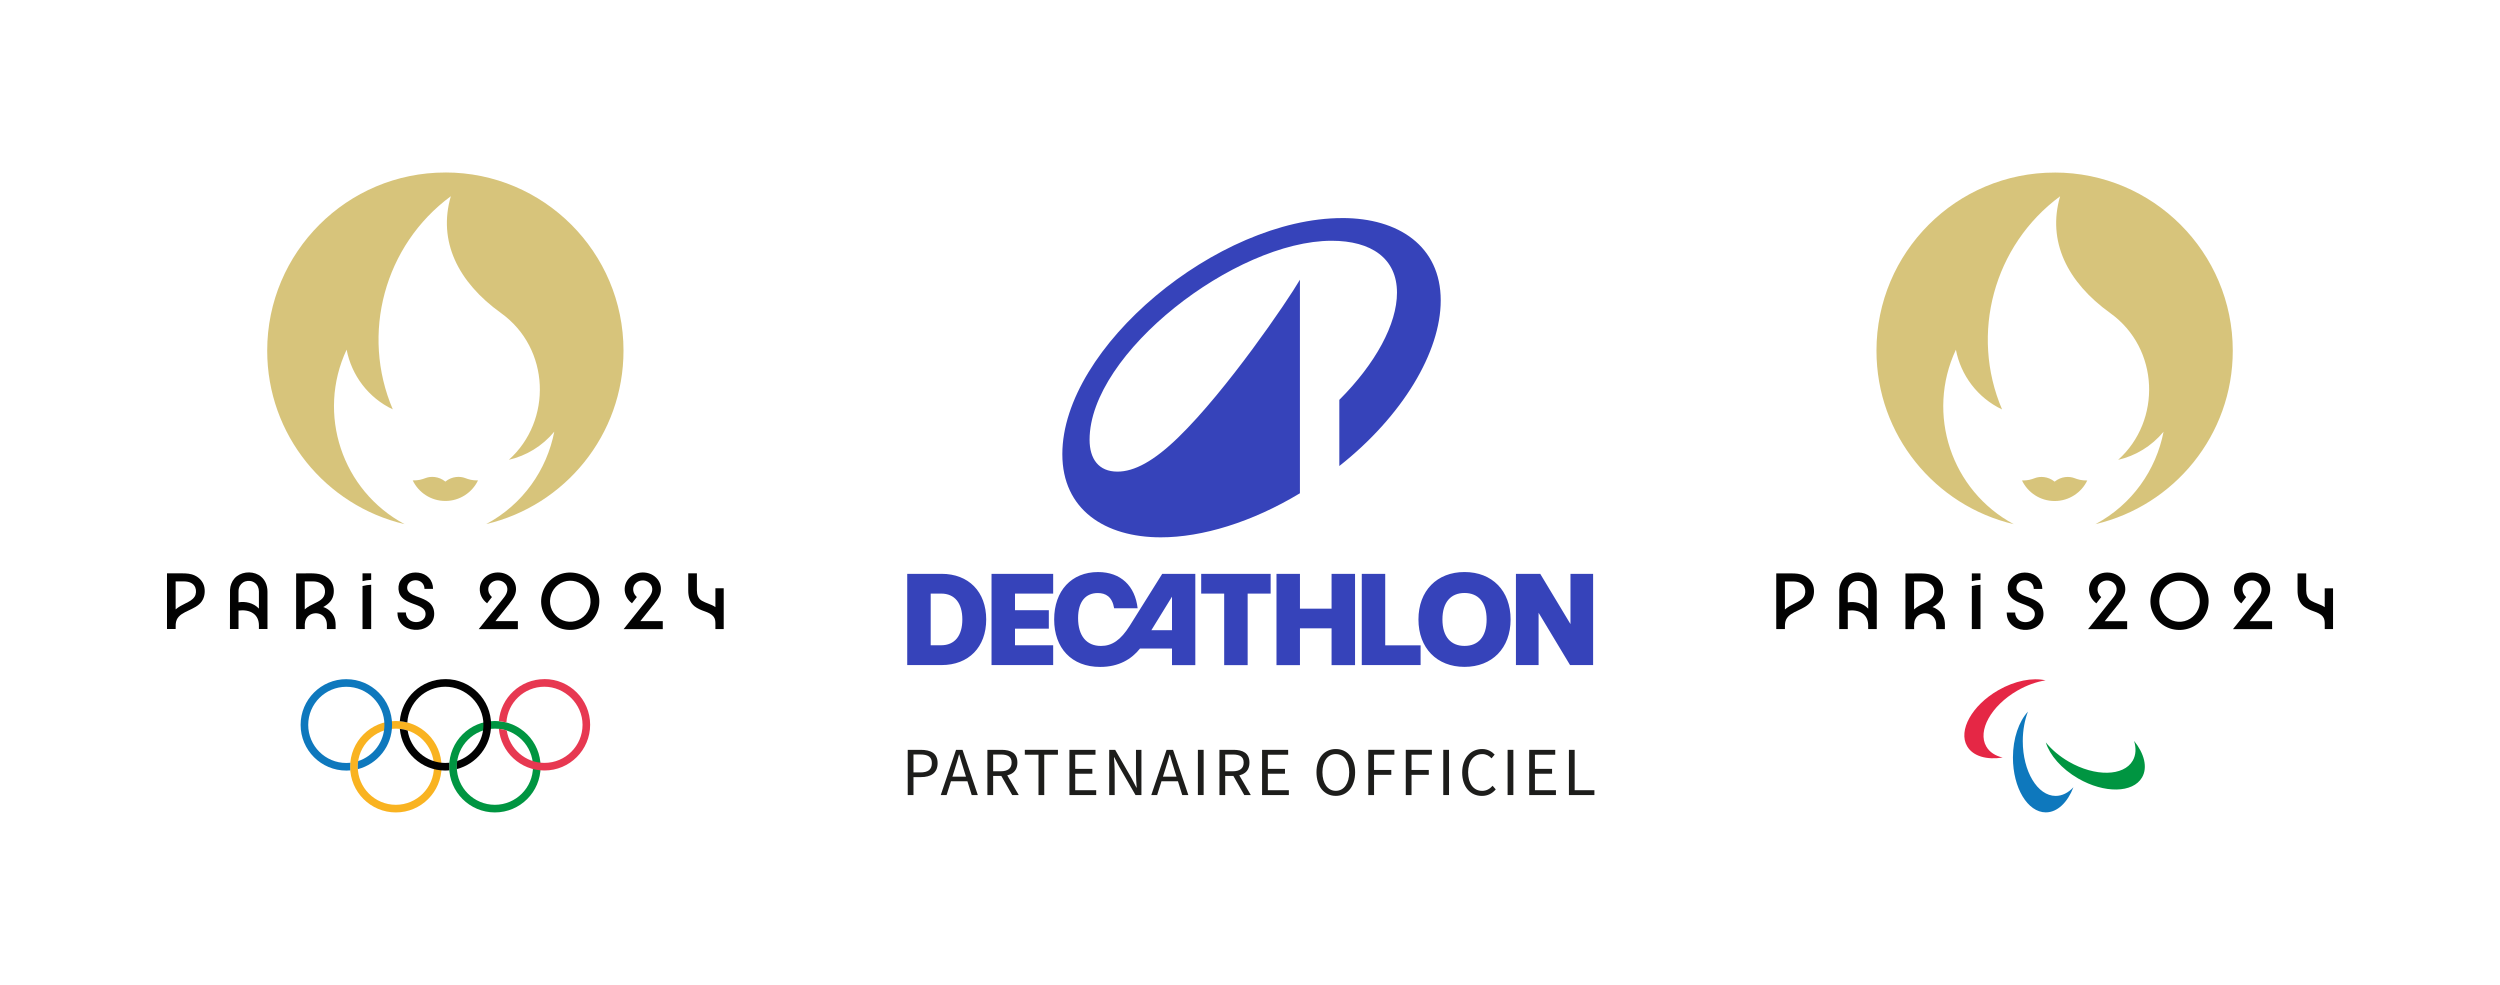<?xml version="1.0" encoding="UTF-8"?>
<svg id="EMBLEMES" xmlns="http://www.w3.org/2000/svg" viewBox="0 0 835.05 329">
  <defs>
    <style>
      .cls-1 {
        fill: #009541;
      }

      .cls-2 {
        fill: #e52745;
      }

      .cls-3 {
        fill: #e73851;
      }

      .cls-4 {
        fill: #020202;
      }

      .cls-5 {
        fill: #0e78bd;
      }

      .cls-6 {
        fill: #f9b321;
      }

      .cls-7 {
        fill: #d7c47b;
      }

      .cls-8 {
        fill: #3643ba;
      }

      .cls-9 {
        fill: #1d1d1b;
      }
    </style>
  </defs>
  <g>
    <path class="cls-4" d="m64.96,199.36c-.68,1.03-1.85,1.61-2.92,2.14-1.17.59-2.38,1.17-3.37,2.05v-9.35h2.74c1.53,0,3.22.47,3.83,2.04.37.96.31,2.25-.27,3.12m.14-7.11c-1.39-.67-2.88-.74-4.39-.74h-4.94v18.6h2.89c0-1.06-.07-2.15.38-3.13.73-1.58,2.43-2.35,3.91-3.06,1.59-.77,3.35-1.52,4.4-3.01.94-1.32,1.19-3.07.92-4.65-.31-1.8-1.55-3.23-3.17-4.01"/>
    <path class="cls-4" d="m86.32,203.13c-1.7-1.73-4.31-2.33-6.65-1.95v-3.04c0-.56-.02-1.12.13-1.67.27-1.05,1.07-1.91,2.1-2.26,1.07-.36,2.32-.2,3.23.48.91.68,1.34,1.73,1.35,2.85,0,.87,0,1.74,0,2.62v3.14c-.05-.06-.1-.12-.16-.18m.03-11.1c-2.5-1.41-6.09-1-8.02,1.18-.94,1.06-1.42,2.42-1.5,3.82-.02.36-.02,13.08-.02,13.08h2.86v-6.16c1.68-.21,3.57-.05,4.98.98,1.27.92,1.82,2.37,1.83,3.9v1.28h2.86v-12.47c0-2.29-.94-4.45-2.99-5.61"/>
    <path class="cls-4" d="m104.64,194.2c1.84,0,3.7.9,3.9,2.91.1.97-.12,1.93-.76,2.67-.71.81-1.75,1.3-2.71,1.76-1.15.55-2.31,1.13-3.27,2v-9.34h2.83Zm4.36,9c-.33-.18-.68-.32-1.05-.44.92-.5,1.83-1.13,2.47-1.97.6-.78.94-1.68,1.04-2.65.22-2.04-.44-3.98-2.12-5.22-2.24-1.66-5.06-1.4-7.69-1.4h-2.73v18.6h2.89c0-.55-.02-1.11,0-1.66.06-1.23.6-2.42,1.68-3.07,1.05-.64,2.48-.72,3.6-.21,1.13.5,1.86,1.59,2.04,2.79.11.7.05,1.44.05,2.15h2.92c0-1.02.06-2.06-.17-3.06-.37-1.65-1.44-3.05-2.94-3.85"/>
    <path class="cls-4" d="m121.09,194.11c.94-.25,1.92-.37,2.89-.43v-2.18h-2.89v2.6Z"/>
    <path class="cls-4" d="m121.09,195.75v14.36h2.89v-14.79c-.97.04-1.95.19-2.89.43"/>
    <path class="cls-4" d="m143.27,201.18c-1.04-.82-2.28-1.28-3.5-1.73-1.14-.42-2.46-.85-3.28-1.79-.76-.86-.59-2.24.19-3.02.81-.81,2.11-.99,3.17-.66,1.2.38,1.93,1.46,1.93,2.71h2.86c0-1.36-.44-2.67-1.38-3.68-.91-.97-2.16-1.55-3.47-1.72-1.36-.18-2.77,0-3.98.68-1.13.64-2.08,1.67-2.49,2.92-.38,1.2-.3,2.69.31,3.8.68,1.23,1.92,1.98,3.19,2.52,1.37.59,2.96.95,4.19,1.82.5.35.91.81,1.06,1.41.14.59.09,1.26-.18,1.8-.67,1.33-2.33,1.74-3.69,1.47-1.52-.29-2.63-1.57-2.63-3.13h-2.83c0,1.51.49,2.94,1.57,4.02,1.07,1.07,2.56,1.64,4.06,1.76,1.57.13,3.19-.19,4.48-1.11,1.19-.84,2-2.16,2.15-3.62.18-1.71-.37-3.38-1.74-4.46"/>
    <path class="cls-4" d="m170.19,201.58c.64-.79,1.26-1.63,1.68-2.56.42-.92.57-1.94.45-2.94-.21-1.91-1.54-3.5-3.26-4.29-1.76-.8-3.98-.77-5.71.12-1.74.89-2.99,2.59-3.09,4.57-.11,2.02.83,3.81,2.43,5.03l1.63-2.09c-.59-.56-1.05-1.23-1.18-2.04-.13-.78,0-1.57.48-2.22.93-1.26,2.81-1.64,4.19-.94.69.35,1.28.95,1.52,1.69.26.77.14,1.66-.2,2.39-.33.74-.86,1.37-1.36,1.99-1.93,2.42-3.86,4.83-5.79,7.25-.69.86-1.38,1.73-2.07,2.59h13.07v-2.66h-7.5l4.7-5.86Z"/>
    <path class="cls-4" d="m196.72,203.49c-1.13,2.65-3.79,4.35-6.68,4.18-2.79-.17-5.22-2.17-6.03-4.83-.83-2.74.15-5.79,2.43-7.52,2.28-1.74,5.51-1.8,7.86-.17,2.63,1.82,3.68,5.4,2.43,8.35m.64-9.49c-2.88-2.82-7.39-3.57-11.05-1.88-3.69,1.7-5.91,5.62-5.53,9.65.38,3.96,3.34,7.35,7.18,8.32,3.9.99,8.18-.47,10.51-3.78,2.35-3.33,2.28-8-.17-11.25-.29-.38-.6-.74-.94-1.07"/>
    <path class="cls-4" d="m218.59,201.58c.64-.79,1.26-1.63,1.68-2.56.42-.92.57-1.94.45-2.94-.21-1.91-1.54-3.5-3.26-4.29-1.76-.8-3.98-.77-5.71.12-1.74.89-2.99,2.59-3.09,4.57-.11,2.02.83,3.81,2.43,5.03l1.63-2.09c-.59-.56-1.05-1.23-1.18-2.04-.13-.78,0-1.57.48-2.22.93-1.26,2.81-1.64,4.19-.94.69.35,1.28.95,1.52,1.69.26.77.14,1.66-.19,2.39-.33.74-.86,1.37-1.37,1.99-1.93,2.42-3.86,4.83-5.79,7.25-.69.86-1.38,1.73-2.07,2.59h13.07v-2.66h-7.5l4.7-5.86Z"/>
    <path class="cls-4" d="m238.96,196.49v6.3c-1.38-.98-3.09-1.28-4.54-2.14-1.24-.75-1.64-2.05-1.64-3.42,0-1.35,0-5.72,0-5.72h-2.89v5.81c0,1.98.49,3.92,2.11,5.2,1,.78,2.2,1.27,3.4,1.68,1.06.37,2.2.84,2.92,1.74.58.71.64,1.55.64,2.43v1.74h2.77v-13.62h-2.77Z"/>
    <path class="cls-6" d="m132.22,243.38c-7.02,0-12.72,5.7-12.72,12.72s5.7,12.72,12.72,12.72,12.73-5.7,12.73-12.72-5.7-12.72-12.73-12.72m15.27,12.72c0,8.43-6.84,15.27-15.27,15.27s-15.27-6.84-15.27-15.27,6.83-15.27,15.27-15.27,15.27,6.83,15.27,15.27"/>
    <path class="cls-1" d="m165.3,243.38c-7.03,0-12.72,5.7-12.72,12.72s5.69,12.72,12.72,12.72,12.73-5.7,12.73-12.72-5.7-12.72-12.73-12.72m15.27,12.72c0,8.43-6.84,15.27-15.27,15.27s-15.27-6.84-15.27-15.27,6.83-15.27,15.27-15.27,15.27,6.83,15.27,15.27"/>
    <path class="cls-5" d="m115.68,226.85c-8.43,0-15.27,6.83-15.27,15.27s6.84,15.27,15.27,15.27c.44,0,.88-.03,1.32-.06-.03-.4-.05-.8-.05-1.21,0-.46.03-.9.06-1.34-.44.04-.88.07-1.33.07-7.03,0-12.73-5.69-12.73-12.72s5.7-12.73,12.73-12.73,12.72,5.7,12.72,12.73c0,5.64-3.68,10.42-8.76,12.09-.09.62-.14,1.26-.14,1.91,0,.26,0,.52.03.78,6.57-1.71,11.43-7.68,11.43-14.78,0-8.43-6.83-15.27-15.27-15.27"/>
    <path class="cls-3" d="m181.84,226.84c-8.02,0-14.59,6.19-15.21,14.05.86.07,1.7.22,2.52.43.41-6.66,5.94-11.94,12.7-11.94s12.73,5.7,12.73,12.72-5.69,12.72-12.73,12.72c-6.37,0-11.66-4.7-12.58-10.82-.84-.27-1.72-.46-2.63-.56.68,7.8,7.23,13.92,15.21,13.92,8.43,0,15.27-6.84,15.27-15.27s-6.84-15.27-15.27-15.27"/>
    <path class="cls-4" d="m148.76,226.84c-8.02,0-14.6,6.19-15.22,14.05.86.08,1.7.22,2.52.43.41-6.66,5.93-11.94,12.7-11.94s12.72,5.7,12.72,12.72c0,5.65-3.68,10.43-8.76,12.09-.09.62-.14,1.26-.14,1.91,0,.26,0,.52.03.78,6.57-1.71,11.43-7.68,11.43-14.78,0-8.43-6.83-15.27-15.27-15.27"/>
    <path class="cls-4" d="m150.03,256.11c0-.46.02-.9.06-1.34-.44.04-.88.07-1.33.07-6.38,0-11.67-4.7-12.59-10.82-.84-.28-1.72-.46-2.62-.56.68,7.79,7.22,13.92,15.21,13.92.44,0,.89-.03,1.32-.06-.03-.4-.05-.81-.05-1.21"/>
    <path class="cls-7" d="m155.31,159.66c-1.6-.6-4.28-.65-6.55,1.2-2.27-1.85-4.96-1.8-6.55-1.2-1.33.5-2.38.83-4.35.81,1.95,4.06,6.1,6.86,10.9,6.86s8.95-2.8,10.9-6.86c-1.97.02-3.01-.31-4.35-.81"/>
    <path class="cls-7" d="m148.76,57.62c-32.86,0-59.51,26.64-59.51,59.51,0,28.17,19.58,51.77,45.87,57.94-20.89-11.18-29.41-36.81-19.34-58.28,1.63,8.48,7.16,16.03,15.42,19.95-10.77-25.2-2.84-54.81,19.39-71.2-4.37,14.98,2.34,28.68,16.75,39.02,16.48,11.83,17.18,35.97,2.63,49.02,5.78-1.34,11.15-4.53,15.17-9.39-2.48,12.76-10.48,24.31-22.75,30.87,26.29-6.17,45.87-29.77,45.87-57.94,0-32.86-26.64-59.51-59.51-59.51"/>
  </g>
  <g>
    <path class="cls-4" d="m602.49,199.38c-.68,1.03-1.85,1.61-2.92,2.14-1.17.59-2.38,1.17-3.37,2.05v-9.35h2.74c1.53,0,3.22.47,3.83,2.04.37.96.31,2.25-.27,3.12m.14-7.11c-1.39-.67-2.88-.74-4.39-.74h-4.94v18.6h2.89c0-1.06-.07-2.15.38-3.13.73-1.58,2.43-2.35,3.91-3.06,1.59-.77,3.35-1.52,4.4-3.01.94-1.32,1.19-3.07.92-4.65-.31-1.8-1.55-3.23-3.17-4.01"/>
    <path class="cls-4" d="m623.85,203.15c-1.7-1.73-4.31-2.33-6.65-1.95v-3.04c0-.56-.02-1.12.13-1.67.27-1.05,1.07-1.91,2.1-2.26,1.07-.36,2.32-.2,3.23.48.92.68,1.34,1.73,1.35,2.85,0,.87,0,1.74,0,2.62v3.14c-.05-.06-.1-.12-.16-.18m.03-11.1c-2.5-1.41-6.09-1-8.02,1.18-.94,1.06-1.42,2.42-1.5,3.82-.02.36-.02,13.08-.02,13.08h2.86v-6.16c1.68-.21,3.57-.05,4.98.98,1.27.92,1.82,2.37,1.83,3.9v1.28h2.86v-12.47c0-2.29-.94-4.45-2.99-5.61"/>
    <path class="cls-4" d="m642.18,194.22c1.84,0,3.7.9,3.9,2.91.1.97-.12,1.93-.76,2.67-.71.81-1.75,1.3-2.71,1.76-1.16.55-2.31,1.13-3.27,2v-9.34h2.83Zm4.36,9c-.33-.18-.68-.32-1.05-.44.92-.5,1.83-1.13,2.47-1.97.6-.78.94-1.68,1.04-2.65.22-2.04-.44-3.98-2.12-5.22-2.24-1.66-5.06-1.4-7.69-1.4h-2.73v18.6h2.89c0-.55-.02-1.11,0-1.66.06-1.23.6-2.42,1.68-3.07,1.05-.64,2.48-.72,3.6-.21,1.13.5,1.86,1.59,2.04,2.79.11.7.05,1.44.05,2.15h2.92c0-1.02.06-2.06-.17-3.06-.37-1.65-1.44-3.05-2.94-3.85"/>
    <path class="cls-4" d="m658.63,194.13c.94-.25,1.92-.37,2.89-.43v-2.18h-2.89v2.6Z"/>
    <path class="cls-4" d="m658.63,195.76v14.36h2.89v-14.79c-.97.04-1.95.19-2.89.43"/>
    <path class="cls-4" d="m680.8,201.2c-1.04-.82-2.28-1.28-3.5-1.73-1.14-.42-2.46-.85-3.28-1.79-.76-.86-.59-2.24.19-3.02.81-.81,2.11-.99,3.17-.66,1.2.38,1.93,1.46,1.93,2.71h2.86c0-1.36-.44-2.67-1.38-3.68-.91-.97-2.16-1.55-3.47-1.72-1.36-.18-2.77,0-3.98.68-1.13.64-2.08,1.67-2.49,2.92-.38,1.2-.3,2.69.31,3.8.69,1.23,1.92,1.98,3.19,2.52,1.37.59,2.96.95,4.19,1.82.5.35.91.81,1.06,1.41.14.59.09,1.26-.18,1.8-.67,1.33-2.33,1.74-3.69,1.47-1.52-.29-2.63-1.57-2.63-3.13h-2.83c0,1.51.49,2.94,1.57,4.02,1.07,1.07,2.56,1.64,4.06,1.76,1.57.13,3.19-.19,4.48-1.11,1.19-.84,2-2.16,2.15-3.62.18-1.71-.37-3.38-1.74-4.46"/>
    <path class="cls-4" d="m707.72,201.6c.64-.79,1.26-1.63,1.68-2.56.42-.92.57-1.94.45-2.94-.21-1.91-1.54-3.5-3.26-4.29-1.76-.8-3.98-.77-5.71.12-1.74.89-2.99,2.59-3.09,4.57-.11,2.02.83,3.81,2.43,5.03l1.63-2.09c-.59-.56-1.05-1.23-1.18-2.04-.13-.78,0-1.57.48-2.22.93-1.26,2.81-1.64,4.19-.94.69.35,1.28.95,1.52,1.69.26.77.14,1.66-.2,2.39-.33.74-.86,1.37-1.36,1.99-1.93,2.42-3.86,4.83-5.79,7.25-.69.86-1.38,1.73-2.07,2.59h13.07v-2.66h-7.5l4.7-5.86Z"/>
    <path class="cls-4" d="m734.25,203.5c-1.13,2.65-3.79,4.35-6.68,4.18-2.79-.17-5.22-2.17-6.03-4.83-.83-2.74.15-5.79,2.43-7.52,2.28-1.74,5.51-1.8,7.86-.17,2.63,1.82,3.68,5.4,2.42,8.35m.65-9.49c-2.88-2.82-7.39-3.57-11.05-1.88-3.69,1.7-5.91,5.62-5.53,9.65.38,3.96,3.34,7.35,7.18,8.32,3.9.99,8.18-.47,10.51-3.78,2.35-3.33,2.28-8-.17-11.25-.29-.38-.6-.74-.94-1.07"/>
    <path class="cls-4" d="m756.13,201.6c.64-.79,1.26-1.63,1.68-2.56.42-.92.57-1.94.45-2.94-.21-1.91-1.54-3.5-3.26-4.29-1.76-.8-3.98-.77-5.71.12-1.74.89-2.99,2.59-3.09,4.57-.11,2.02.83,3.81,2.43,5.03l1.63-2.09c-.59-.56-1.05-1.23-1.18-2.04-.13-.78,0-1.57.48-2.22.93-1.26,2.81-1.64,4.19-.94.69.35,1.28.95,1.52,1.69.26.77.14,1.66-.19,2.39-.33.74-.86,1.37-1.37,1.99-1.93,2.42-3.86,4.83-5.79,7.25-.69.86-1.38,1.73-2.07,2.59h13.07v-2.66h-7.5l4.7-5.86Z"/>
    <path class="cls-4" d="m776.5,196.51v6.3c-1.38-.98-3.09-1.28-4.54-2.14-1.24-.75-1.64-2.05-1.64-3.42,0-1.35,0-5.72,0-5.72h-2.89v5.81c0,1.98.49,3.92,2.11,5.2,1,.78,2.2,1.27,3.4,1.68,1.06.37,2.2.84,2.93,1.74.57.71.64,1.55.64,2.43v1.74h2.77v-13.62h-2.77Z"/>
    <path class="cls-2" d="m683.26,227.25c-4.34-1-10.26.1-15.85,3.33-8.75,5.05-13.39,13.41-10.36,18.66,1.94,3.36,6.54,4.64,11.89,3.8-2.45-.56-4.39-1.8-5.48-3.69-3.03-5.25,1.61-13.61,10.36-18.66,3.16-1.82,6.42-2.97,9.45-3.44"/>
    <path class="cls-1" d="m683.34,247.97c1.3,4.25,5.22,8.83,10.81,12.06,8.75,5.05,18.31,4.89,21.34-.36,1.94-3.35.74-7.98-2.66-12.19.73,2.4.64,4.7-.45,6.59-3.03,5.25-12.59,5.41-21.34.36-3.16-1.83-5.78-4.08-7.7-6.46"/>
    <path class="cls-5" d="m677.4,237.66c-3.03,3.26-5.04,8.93-5.04,15.39,0,10.11,4.92,18.3,10.98,18.3,3.87,0,7.28-3.34,9.23-8.4-1.71,1.84-3.75,2.9-5.94,2.9-6.06,0-10.98-8.19-10.98-18.3,0-3.65.64-7.05,1.74-9.9"/>
    <path class="cls-7" d="m692.84,159.68c-1.6-.6-4.28-.65-6.55,1.2-2.27-1.85-4.96-1.8-6.55-1.2-1.33.5-2.38.83-4.35.81,1.95,4.06,6.1,6.86,10.9,6.86s8.95-2.8,10.9-6.86c-1.97.02-3.01-.31-4.35-.81"/>
    <path class="cls-7" d="m686.29,57.64c-32.86,0-59.51,26.64-59.51,59.51,0,28.17,19.58,51.77,45.87,57.94-20.89-11.18-29.41-36.81-19.34-58.28,1.63,8.48,7.16,16.03,15.42,19.95-10.77-25.2-2.84-54.81,19.39-71.2-4.37,14.98,2.34,28.68,16.75,39.02,16.48,11.83,17.18,35.97,2.63,49.02,5.78-1.34,11.15-4.53,15.17-9.39-2.48,12.76-10.48,24.31-22.75,30.87,26.29-6.17,45.87-29.77,45.87-57.94,0-32.86-26.64-59.51-59.51-59.51"/>
  </g>
  <g>
    <path class="cls-8" d="m331.19,222.15h20.59v-6.62h-12.75v-5.55h11.3v-6.16h-11.3v-5.55h12.75v-6.59h-20.59v30.47Zm157.99-31.08c-9.21,0-15.39,6.25-15.39,15.84s6.18,15.84,15.39,15.84,15.39-6.25,15.39-15.84-6.16-15.84-15.39-15.84Zm0,24.68c-4.53,0-7.38-3.03-7.38-8.84s2.85-8.84,7.38-8.84,7.38,3.03,7.38,8.84-2.83,8.84-7.38,8.84Zm35.39-24.07v16.78l-10.1-16.78h-8.12v30.47h7.57v-17.48l10.51,17.48h7.7v-30.47h-7.57Zm-210.09,0h-11.45v30.47h11.45c9.08,0,14.93-5.99,14.93-15.24s-5.85-15.24-14.93-15.24Zm-.11,23.85h-3.5v-17.26h3.5c4.53,0,7.07,3.2,7.07,8.64s-2.55,8.62-7.07,8.62Zm148.33-23.85h-7.84v30.47h19.65v-6.59h-11.82v-23.88Zm-85.36,17.35c-2.98,4.74-5.88,6.73-9.6,6.73-4.83,0-7.64-3.4-7.64-9.29,0-5.59,2.59-8.38,6.57-8.38,2.63,0,4.81,1.18,5.48,5.09h7.84c-.85-7.47-5.62-12.1-13.23-12.1-8.84,0-14.65,6.25-14.65,15.82s5.81,15.87,15.37,15.87c6.25,0,10.49-2.61,13.3-6.14h10.69v5.53h7.79v-30.47h-11.06l-10.86,17.35Zm14.13,1.48h-6.9l6.9-11.21v11.21Zm53.3-7.2h-10.56v-11.62h-7.84v30.47h7.84v-12.28h10.56v12.28h7.84v-30.47h-7.84v11.62Zm-43.55-5.03h7.68v23.88h7.84v-23.88h7.68v-6.59h-23.2v6.59Z"/>
    <path class="cls-8" d="m448.38,72.84c-41.68,0-93.54,43.13-93.54,78.87,0,18.46,14.18,27.77,32.91,27.77,13.75,0,30.39-5.03,46.45-14.72v-71.33c-4.28,7.33-24.4,36.87-40.56,52.6-8.24,8.03-14.77,11.5-20.39,11.5-6.31,0-9.31-4.28-9.31-10.65,0-28.9,48.64-66.46,80.85-66.46,13.27,0,21.83,5.89,21.83,17.34,0,10.49-7.12,23.65-19.26,35.8v22.1c21.19-16.75,33.87-38.1,33.87-55.33,0-18.14-14.13-27.5-32.86-27.5Z"/>
  </g>
  <g>
    <path class="cls-9" d="m303.2,250.46h4.31c3.38,0,5.67,1.14,5.67,4.45s-2.27,4.66-5.58,4.66h-2.48v5.99h-1.92v-15.1Zm4.16,7.55c2.64,0,3.9-.96,3.9-3.11s-1.34-2.89-3.99-2.89h-2.15v5.99h2.24Z"/>
    <path class="cls-9" d="m319.33,250.46h2.17l5.11,15.1h-2.04l-2.63-8.44c-.54-1.69-1.03-3.35-1.51-5.09h-.09c-.47,1.75-.95,3.4-1.49,5.09l-2.66,8.44h-1.96l5.11-15.1Zm-2.42,8.97h6.95v1.53h-6.95v-1.53Z"/>
    <path class="cls-9" d="m329.81,250.46h4.73c3.08,0,5.29,1.1,5.29,4.25s-2.21,4.47-5.29,4.47h-2.81v6.38h-1.92v-15.1Zm4.45,7.16c2.35,0,3.64-.95,3.64-2.91s-1.29-2.69-3.64-2.69h-2.53v5.6h2.53Zm-.1,1.03l1.51-.99,4.61,7.9h-2.18l-3.94-6.91Z"/>
    <path class="cls-9" d="m346.88,252.09h-4.57v-1.63h11.06v1.63h-4.57v13.48h-1.92v-13.48Z"/>
    <path class="cls-9" d="m357.22,250.46h8.7v1.63h-6.78v4.73h5.72v1.63h-5.72v5.49h7.01v1.63h-8.94v-15.1Z"/>
    <path class="cls-9" d="m370.5,250.46h1.99l5.47,9.49,1.63,3.13h.09c-.1-1.52-.24-3.23-.24-4.8v-7.82h1.82v15.1h-1.98l-5.47-9.5-1.63-3.12h-.09c.1,1.53.24,3.14.24,4.72v7.9h-1.83v-15.1Z"/>
    <path class="cls-9" d="m389.65,250.46h2.17l5.11,15.1h-2.04l-2.63-8.44c-.54-1.69-1.03-3.35-1.51-5.09h-.09c-.47,1.75-.95,3.4-1.49,5.09l-2.66,8.44h-1.96l5.11-15.1Zm-2.42,8.97h6.95v1.53h-6.95v-1.53Z"/>
    <path class="cls-9" d="m400.12,250.46h1.92v15.1h-1.92v-15.1Z"/>
    <path class="cls-9" d="m407.32,250.46h4.73c3.08,0,5.29,1.1,5.29,4.25s-2.21,4.47-5.29,4.47h-2.81v6.38h-1.92v-15.1Zm4.45,7.16c2.35,0,3.64-.95,3.64-2.91s-1.29-2.69-3.64-2.69h-2.53v5.6h2.53Zm-.1,1.03l1.51-.99,4.61,7.9h-2.18l-3.94-6.91Z"/>
    <path class="cls-9" d="m421.57,250.46h8.7v1.63h-6.78v4.73h5.72v1.63h-5.72v5.49h7.01v1.63h-8.94v-15.1Z"/>
    <path class="cls-9" d="m439.73,257.96c0-4.84,2.66-7.77,6.46-7.77s6.45,2.94,6.45,7.77-2.66,7.88-6.45,7.88-6.46-3.04-6.46-7.88Zm10.93,0c0-3.76-1.77-6.08-4.47-6.08s-4.47,2.32-4.47,6.08,1.77,6.19,4.47,6.19,4.47-2.43,4.47-6.19Z"/>
    <path class="cls-9" d="m457.04,250.46h8.71v1.63h-6.79v5.09h5.76v1.63h-5.76v6.76h-1.92v-15.1Z"/>
    <path class="cls-9" d="m469.56,250.46h8.71v1.63h-6.79v5.09h5.76v1.63h-5.76v6.76h-1.92v-15.1Z"/>
    <path class="cls-9" d="m482.08,250.46h1.92v15.1h-1.92v-15.1Z"/>
    <path class="cls-9" d="m488.4,258.03c0-4.87,2.87-7.84,6.7-7.84,1.83,0,3.27.89,4.15,1.86l-1.05,1.25c-.79-.85-1.79-1.42-3.07-1.42-2.85,0-4.75,2.34-4.75,6.1s1.81,6.18,4.68,6.18c1.44,0,2.54-.63,3.5-1.7l1.05,1.21c-1.19,1.39-2.67,2.18-4.63,2.18-3.76,0-6.58-2.91-6.58-7.81Z"/>
    <path class="cls-9" d="m503.57,250.46h1.92v15.1h-1.92v-15.1Z"/>
    <path class="cls-9" d="m510.78,250.46h8.7v1.63h-6.78v4.73h5.72v1.63h-5.72v5.49h7.01v1.63h-8.93v-15.1Z"/>
    <path class="cls-9" d="m524.05,250.46h1.92v13.48h6.59v1.63h-8.51v-15.1Z"/>
  </g>
</svg>